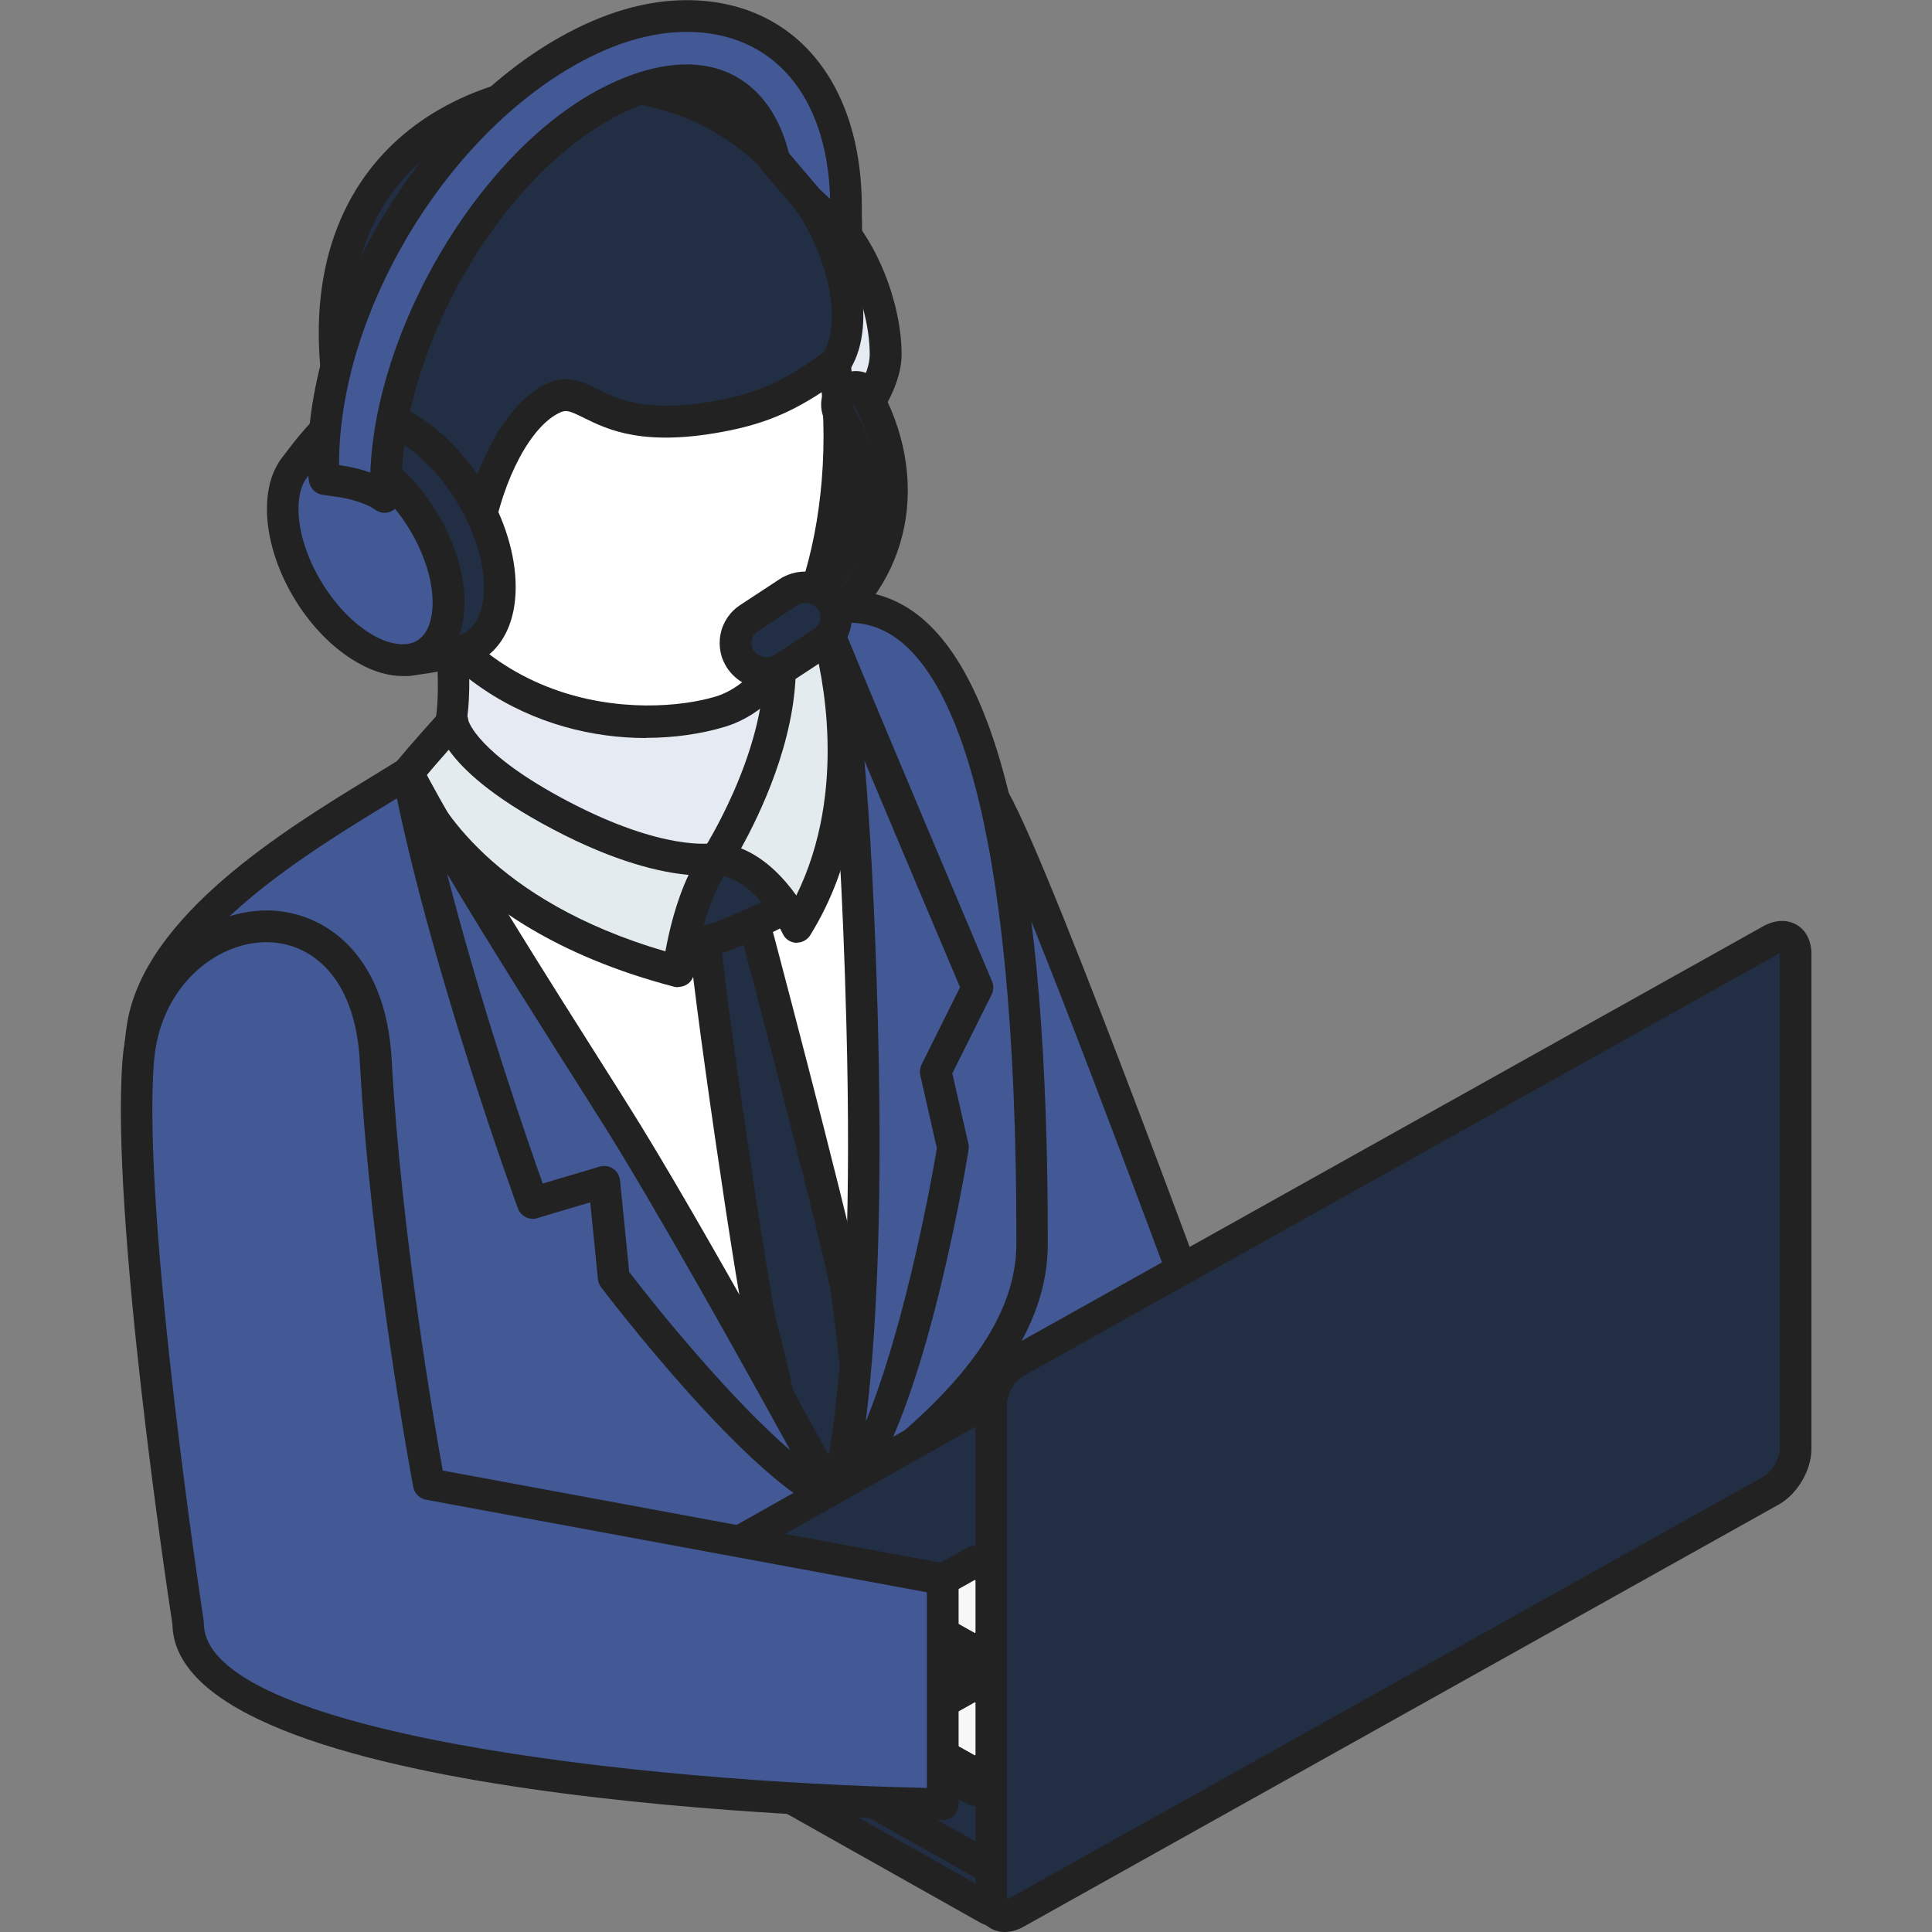 <svg width="120" height="120" viewBox="0 0 120 120" fill="none" xmlns="http://www.w3.org/2000/svg">
<rect x="0" y="0" width="120" height="120" fill="#808080" stroke="none"/>
<g clip-path="url(#clip0_173_469)">
<path d="M61.56 86.96L76.57 87.5C76.57 87.5 64.53 54.41 61.78 49.66L61.57 86.95L61.56 86.96Z" fill="#425996"/>
<path d="M76.57 88.49C76.57 88.49 76.55 88.49 76.53 88.49L61.52 87.95C60.99 87.93 60.57 87.49 60.57 86.96L60.78 49.67C60.78 49.23 61.08 48.84 61.51 48.72C61.94 48.61 62.39 48.79 62.61 49.18C65.37 53.95 76.98 85.82 77.48 87.18C77.59 87.49 77.54 87.83 77.35 88.1C77.16 88.36 76.87 88.51 76.56 88.51L76.57 88.49ZM62.55 86.01L75.15 86.47C73.24 81.27 66.39 62.65 62.74 54.04L62.56 86.01H62.55Z" fill="#222222"/>
<path d="M47.9 39.25C47.9 39.25 29.13 44.3 27.4 46.46C25.67 48.61 10.29 55.09 8.88 63.7C7.46 72.31 12.28 93.93 12.28 97C12.28 104.25 33.23 107.54 53.76 92.07C61.82 86 64.11 81.3 64.12 77.25C64.15 57.7 61.98 30.92 47.91 39.25H47.9Z" fill="#425996"/>
<path d="M24.42 104.07C20.75 104.07 17.59 103.43 15.23 102.25C12.69 100.98 11.29 99.12 11.29 97C11.29 96.17 10.84 93.46 10.31 90.32C8.94 82.13 6.88 69.75 7.9 63.54C9.01 56.84 17.75 51.5 22.97 48.31C24.66 47.28 26.26 46.3 26.63 45.84C28.41 43.63 42.89 39.58 47.51 38.34C50.77 36.44 53.68 36.2 56.15 37.62C62.11 41.03 65.11 54.37 65.08 77.26C65.08 82.38 61.66 87.34 54.33 92.86C43.89 100.73 32.8 104.08 24.41 104.08L24.42 104.07ZM52.75 38.67C51.45 38.67 50.01 39.14 48.4 40.1C48.32 40.15 48.24 40.18 48.16 40.2C39.09 42.64 29.13 45.88 28.17 47.07C27.61 47.76 26.36 48.54 24.01 49.98C19.07 52.99 10.81 58.04 9.85 63.85C8.88 69.74 11 82.41 12.26 89.99C12.84 93.48 13.26 96 13.26 97C13.26 98.79 15.05 99.95 16.11 100.49C21.88 103.38 37.04 103.43 53.16 91.29C59.95 86.17 63.12 81.71 63.13 77.26C63.17 49.7 58.84 41.42 55.19 39.33C54.43 38.9 53.62 38.68 52.75 38.68V38.67Z" fill="#222222"/>
<path d="M47.9 39.25L48.04 33.42L27.4 34.93C27.4 34.93 29.13 44.3 27.4 46.46C28.71 50.53 36.23 62.08 45.06 59.01C53.89 55.93 48.23 39.14 47.9 39.25Z" fill="#E6EAF2"/>
<path d="M42.07 60.51C40.42 60.51 38.74 60.09 37.07 59.26C31.54 56.5 27.44 49.76 26.47 46.77C26.37 46.45 26.43 46.11 26.64 45.85C27.64 44.61 27.12 38.83 26.44 35.12C26.39 34.84 26.46 34.56 26.63 34.34C26.8 34.12 27.06 33.98 27.34 33.96L47.98 32.45C48.25 32.43 48.53 32.53 48.73 32.72C48.93 32.91 49.04 33.18 49.03 33.46L48.9 39.05C49.86 41.06 51.67 48.05 50.69 53.16C50.02 56.68 48.24 58.97 45.39 59.96C44.3 60.34 43.19 60.53 42.07 60.53V60.51ZM28.48 46.57C29.56 49.4 33.23 55.14 37.94 57.49C40.25 58.64 42.54 58.84 44.74 58.08C46.43 57.49 47.59 56.3 48.29 54.46C50.21 49.36 47.73 41.09 47.16 39.9C47 39.72 46.91 39.48 46.92 39.23L47.03 34.48L28.55 35.84C28.97 38.46 29.69 44.14 28.48 46.58V46.57ZM48.22 40.18C48.22 40.18 48.15 40.2 48.12 40.21C48.15 40.21 48.19 40.19 48.22 40.18Z" fill="#222222"/>
<path d="M50.21 12.43C50.14 12.39 51.83 15.35 51.85 20.33C51.87 25.31 52.13 27.47 52.13 27.47C52.13 27.47 55.01 24.44 55.01 22.02C55.01 18.71 53.15 14.09 50.21 12.44V12.43Z" fill="#E6EAF2"/>
<path d="M52.13 28.45C52.03 28.45 51.92 28.43 51.82 28.4C51.46 28.28 51.2 27.96 51.16 27.58C51.15 27.49 50.9 25.31 50.88 20.33C50.88 18.46 50.6 15.66 49.38 12.98C49.14 12.46 49.2 12.03 49.55 11.71C49.86 11.42 50.33 11.37 50.7 11.57C53.97 13.41 56 18.42 56 22.01C56 24.75 53.18 27.8 52.85 28.14C52.66 28.34 52.4 28.45 52.14 28.45H52.13ZM52.44 16.26C52.74 17.8 52.83 19.21 52.83 20.32C52.83 22.22 52.88 23.71 52.93 24.82C53.52 23.91 54.02 22.86 54.02 22.01C54.02 20.23 53.43 18.06 52.44 16.26Z" fill="#222222"/>
<path d="M36.57 6.73C24.43 7.35 18.69 17.74 23.1 31.42C27.52 45.1 39.26 45.83 44.71 44.21C55.12 41.11 56.41 5.72 36.57 6.73Z" fill="white"/>
<path d="M40.12 45.84C33.58 45.84 25.62 42.39 22.18 31.73C19.73 24.14 20.23 17.28 23.58 12.4C26.37 8.34 30.85 6.04 36.53 5.75C44.88 5.31 50.9 11.17 52.65 21.38C54.3 31.05 51.57 43.2 45 45.15C43.56 45.58 41.89 45.83 40.13 45.83L40.12 45.84ZM36.62 7.71C31.58 7.97 27.62 9.97 25.19 13.51C22.19 17.87 21.78 24.12 24.04 31.12C28.44 44.76 40.25 44.52 44.43 43.27C49.3 41.82 52.35 31.34 50.7 21.71C49.95 17.33 47.05 7.19 36.62 7.71Z" fill="#222222"/>
<path d="M35.52 5.36C24.56 6.27 17.46 14.68 22.35 29.6C23.1 31.29 22.15 27.32 25.04 27.63C26.2 27.75 27.77 29.54 27.6 32.08C27.47 34.07 29.27 35.17 29.61 33.33C30.35 29.28 32.19 25.72 34.39 24.72C36.6 23.72 37.12 27.38 45.11 25.77C47.91 25.21 49.6 24.21 51.83 22.62C54.94 18.27 48.95 4.24 35.51 5.36H35.52Z" fill="#212E44"/>
<path d="M28.84 35.25C28.77 35.25 28.71 35.25 28.64 35.24C27.42 35.09 26.51 33.64 26.62 32.01C26.76 29.93 25.49 28.67 24.94 28.61C24.2 28.53 23.97 28.77 23.74 29.83C23.66 30.18 23.5 30.92 22.73 31C21.94 31.07 21.62 30.35 21.46 30C21.45 29.97 21.44 29.94 21.42 29.91C18.97 22.43 19.3 16.02 22.38 11.36C25.04 7.34 29.68 4.86 35.44 4.38C42.26 3.83 48.32 7.01 51.66 12.92C53.86 16.81 54.25 20.94 52.63 23.2C52.57 23.29 52.49 23.37 52.4 23.43C49.96 25.17 48.2 26.15 45.3 26.74C40.02 27.81 37.75 26.69 36.24 25.94C35.37 25.51 35.17 25.45 34.79 25.62C33 26.43 31.26 29.67 30.57 33.51C30.33 34.81 29.53 35.25 28.84 35.25ZM24.71 26.63C24.85 26.63 24.99 26.63 25.14 26.65C26.92 26.84 28.77 29.14 28.58 32.14C28.56 32.47 28.61 32.73 28.69 32.92C29.55 28.45 31.62 24.9 33.99 23.82C35.25 23.25 36.2 23.72 37.12 24.17C38.46 24.83 40.3 25.74 44.93 24.8C47.44 24.29 48.95 23.46 51.13 21.92C52.17 20.27 51.69 16.93 49.96 13.88C48.85 11.92 44.55 5.59 35.61 6.34C30.46 6.77 26.35 8.93 24.03 12.44C21.54 16.2 21.11 21.35 22.74 27.43C23.24 26.89 23.9 26.62 24.72 26.62L24.71 26.63Z" fill="#222222"/>
<path d="M25.73 48.74C29.42 61.73 51.86 93.09 51.86 93.09C49.36 72.92 44.49 53.35 44.49 53.35C34.07 58.47 28.77 51.79 25.73 48.74Z" fill="white"/>
<path d="M51.86 94.07C51.55 94.07 51.25 93.92 51.06 93.66C50.14 92.37 28.48 62 24.78 49C24.66 48.57 24.84 48.11 25.23 47.88C25.62 47.65 26.11 47.72 26.42 48.03C26.63 48.25 26.86 48.48 27.1 48.73C30.25 51.98 35 56.9 44.05 52.45C44.32 52.32 44.63 52.32 44.9 52.45C45.17 52.57 45.37 52.82 45.44 53.1C45.49 53.3 50.36 72.97 52.83 92.96C52.89 93.41 52.63 93.83 52.21 94C52.09 94.05 51.97 94.07 51.85 94.07H51.86ZM28.14 52.47C32.93 63.66 45.24 81.86 50.36 89.25C48.18 73.57 44.8 58.88 43.81 54.74C36.36 57.93 31.39 55.28 28.14 52.47Z" fill="#222222"/>
<path d="M44.49 53.35C44.49 53.35 48.75 77.54 51.86 93.09C51.86 93.09 62.38 70.21 51.21 38.7C51.47 41.21 51.46 50.47 44.49 53.35Z" fill="white"/>
<path d="M51.86 94.07C51.86 94.07 51.78 94.07 51.75 94.07C51.33 94.02 50.99 93.7 50.9 93.29C47.82 77.9 43.57 53.77 43.52 53.52C43.44 53.06 43.69 52.62 44.11 52.44C51.25 49.5 50.24 38.91 50.23 38.8C50.18 38.3 50.51 37.85 50.99 37.74C51.47 37.63 51.96 37.9 52.13 38.37C63.3 69.89 52.85 93.27 52.74 93.5C52.58 93.85 52.23 94.07 51.85 94.07H51.86ZM45.59 53.92C46.28 57.79 49.48 75.83 52.15 89.46C54.32 82.68 58.19 65.76 51.95 44.18C51.36 47.65 49.76 51.84 45.59 53.92Z" fill="#222222"/>
<path d="M46.58 56.37C46.07 54.98 43.6 54.65 43.71 57.58C43.82 60.5 46.91 81.48 47.36 82.72C47.67 83.76 48.34 86.72 49.18 90.55C49.5 90.97 49.95 91.06 50.28 91.49C50.73 92.08 51.85 93.1 51.85 93.1C51.85 93.1 52.41 92.28 52.59 91.97C53.13 90.89 53.44 89.95 53.09 88.8C52.96 88.37 53.17 88.01 53.46 87.82C52.97 83.27 52.58 80.07 52.49 79.73C51.42 74.63 46.58 56.38 46.58 56.38V56.37Z" fill="#212E44"/>
<path d="M51.86 94.07C51.62 94.07 51.38 93.98 51.2 93.81C51.08 93.7 50 92.71 49.51 92.08C49.45 92 49.36 91.94 49.2 91.83C48.98 91.68 48.67 91.48 48.41 91.14C48.32 91.03 48.26 90.89 48.23 90.75C47.29 86.44 46.7 83.9 46.43 82.99C45.94 81.64 42.85 60.48 42.74 57.61C42.66 55.54 43.69 54.59 44.69 54.4C45.85 54.17 47.09 54.89 47.51 56.03C47.52 56.06 47.53 56.09 47.54 56.12C47.74 56.87 52.41 74.45 53.47 79.52C53.59 79.98 54.06 84 54.46 87.71C54.5 88.05 54.35 88.39 54.08 88.6C54.5 90.08 54.05 91.3 53.5 92.41C53.27 92.79 52.69 93.65 52.69 93.65C52.53 93.89 52.28 94.04 51.99 94.07C51.95 94.07 51.91 94.07 51.87 94.07H51.86ZM50.09 90.06C50.14 90.1 50.2 90.14 50.28 90.19C50.5 90.34 50.8 90.54 51.07 90.88C51.21 91.07 51.45 91.32 51.7 91.57C51.73 91.53 51.75 91.49 51.77 91.46C52.28 90.43 52.39 89.81 52.17 89.08C51.99 88.5 52.11 87.9 52.45 87.44C51.98 83.06 51.63 80.29 51.55 79.95C50.52 75.04 45.95 57.77 45.65 56.67C45.54 56.43 45.26 56.29 45.07 56.32C44.83 56.37 44.67 56.86 44.7 57.53C44.82 60.61 47.88 81.11 48.3 82.38C48.59 83.37 49.18 85.86 50.09 90.06Z" fill="#222222"/>
<path d="M44.23 53.46C42.75 53.91 41.63 55.2 41.53 56C41.43 56.8 40.84 58.44 42.29 58.56C43.74 58.68 44.69 58.26 46.39 57.52C48.09 56.77 48.91 56.54 48.47 55.63C48.03 54.72 47 52.18 44.22 53.46H44.23Z" fill="#212E44"/>
<path d="M42.76 59.57C42.58 59.57 42.4 59.57 42.2 59.55C41.41 59.48 40.97 59.11 40.74 58.81C40.15 58.03 40.34 57.01 40.48 56.27C40.51 56.13 40.53 56 40.55 55.89C40.71 54.58 42.19 53.09 43.87 52.55C46.18 51.52 48 52.36 49.28 55.07L49.35 55.21C49.59 55.71 49.63 56.18 49.47 56.61C49.18 57.4 48.4 57.73 47.23 58.23L46.77 58.43C45.23 59.11 44.15 59.57 42.75 59.57H42.76ZM42.31 57.58C42.31 57.58 42.34 57.58 42.37 57.58C43.57 57.68 44.33 57.35 45.99 56.62L46.46 56.41C46.85 56.24 47.28 56.06 47.52 55.92V55.9C46.78 54.37 46.11 53.67 44.63 54.35C44.59 54.37 44.55 54.38 44.51 54.4C43.34 54.76 42.54 55.77 42.5 56.12C42.48 56.27 42.45 56.44 42.42 56.63C42.37 56.88 42.28 57.36 42.32 57.58H42.31Z" fill="#222222"/>
<path d="M34.79 50.64C28.27 47.2 28.11 44.83 28.11 44.83C28.11 44.83 26.24 46.9 25.35 48C25.35 48 27.85 56.6 42.13 60.34C42.13 60.34 42.62 55.88 44.49 53.35C44.49 53.35 41.31 54.08 34.79 50.64Z" fill="#E4EBEF"/>
<path d="M42.13 61.32C42.05 61.32 41.96 61.31 41.88 61.29C27.23 57.46 24.51 48.65 24.4 48.27C24.31 47.96 24.38 47.63 24.58 47.37C25.47 46.27 27.3 44.25 27.38 44.16C27.64 43.87 28.06 43.76 28.43 43.89C28.8 44.02 29.06 44.36 29.09 44.75C29.09 44.75 29.6 46.78 35.24 49.75C41.25 52.92 44.25 52.37 44.28 52.37C44.68 52.29 45.09 52.46 45.31 52.81C45.53 53.16 45.52 53.59 45.28 53.92C43.59 56.22 43.11 60.39 43.11 60.43C43.08 60.71 42.93 60.97 42.69 61.13C42.53 61.24 42.33 61.3 42.13 61.3V61.32ZM26.47 48.18C27.22 49.89 30.55 55.95 41.33 59.09C41.54 57.92 41.97 56.03 42.77 54.34C41.07 54.19 38.25 53.57 34.33 51.5C30.5 49.48 28.71 47.76 27.87 46.57C27.42 47.08 26.9 47.67 26.48 48.18H26.47Z" fill="#222222"/>
<path d="M25.35 48C27.6 59.68 33.1 74.72 33.1 74.72L37.52 73.41L38.12 79.37C38.12 79.37 47.23 91.37 51.86 93.1C51.86 93.1 42.72 76.27 38.06 68.93C33.41 61.59 28.13 53.31 25.34 48H25.35Z" fill="#425996"/>
<path d="M51.86 94.07C51.75 94.07 51.63 94.05 51.52 94.01C46.68 92.21 37.72 80.46 37.34 79.96C37.23 79.82 37.16 79.64 37.14 79.46L36.66 74.68L33.37 75.66C32.88 75.81 32.35 75.54 32.17 75.06C32.11 74.91 26.61 59.82 24.37 48.19C24.28 47.71 24.55 47.24 25.01 47.08C25.47 46.92 25.98 47.12 26.2 47.55C28.88 52.66 33.96 60.65 38.43 67.71L38.87 68.41C43.49 75.69 52.61 92.46 52.7 92.63C52.9 92.99 52.85 93.43 52.58 93.75C52.39 93.97 52.12 94.09 51.84 94.09L51.86 94.07ZM39.07 78.99C41.05 81.58 45.51 87.01 49.09 90.09C46.16 84.76 40.53 74.65 37.23 69.46L36.79 68.76C33.75 63.97 30.44 58.75 27.77 54.27C29.88 62.52 32.76 70.86 33.71 73.51L37.25 72.46C37.53 72.38 37.83 72.42 38.08 72.59C38.32 72.75 38.48 73.02 38.51 73.31L39.08 79L39.07 78.99Z" fill="#222222"/>
<path d="M49.99 38.42C49.7 38.99 48.44 41.31 48.44 41.31C48.49 47.2 44.49 53.35 44.49 53.35C47.56 53.53 49.5 57.58 49.5 57.58C54.79 49.01 51.22 38.7 51.22 38.7C50.87 38.7 50.47 38.57 49.99 38.42Z" fill="#E4EBEF"/>
<path d="M49.5 58.56C49.5 58.56 49.47 58.56 49.45 58.56C49.09 58.54 48.77 58.33 48.62 58C48.15 57.02 46.47 54.44 44.44 54.33C44.09 54.31 43.78 54.11 43.62 53.79C43.46 53.48 43.48 53.1 43.67 52.81C43.71 52.75 47.51 46.83 47.46 41.31C47.46 41.14 47.5 40.98 47.58 40.83C47.58 40.83 48.83 38.54 49.11 37.97C49.33 37.53 49.83 37.32 50.29 37.47C50.6 37.57 51 37.7 51.21 37.7C51.63 37.7 52 37.97 52.14 38.36C52.29 38.8 55.8 49.2 50.33 58.08C50.15 58.37 49.83 58.55 49.5 58.55V58.56ZM46.02 52.69C47.55 53.29 48.72 54.58 49.46 55.62C52.69 49.04 51.06 41.73 50.47 39.62C50.11 40.29 49.64 41.16 49.43 41.56C49.38 46.08 47.19 50.6 46.03 52.69H46.02Z" fill="#222222"/>
<path d="M51.56 39.54C51.35 38.85 51.22 38.7 51.22 38.7C51.32 38.95 51.44 39.24 51.56 39.54Z" fill="#2D261E"/>
<path d="M51.56 40.52C51.17 40.52 50.81 40.29 50.65 39.91L50.31 39.06C50.13 38.62 50.3 38.11 50.7 37.86C51.11 37.61 51.63 37.69 51.95 38.04C52.14 38.25 52.32 38.65 52.5 39.25C52.65 39.75 52.38 40.29 51.89 40.46C51.78 40.5 51.67 40.52 51.56 40.52Z" fill="#222222"/>
<path d="M51.56 39.54C52.09 41.33 53.11 46.84 53.55 63.55C54.16 86.72 51.86 93.09 51.86 93.09C56.16 89.82 59.19 71.28 59.19 71.28L58.12 66.55L60.71 61.35C60.71 61.35 54.03 45.61 51.55 39.54H51.56Z" fill="#425996"/>
<path d="M51.86 94.07C51.66 94.07 51.45 94.01 51.28 93.88C50.93 93.62 50.79 93.16 50.94 92.75C50.96 92.69 53.17 86.13 52.57 63.58C52.12 46.52 51.05 41.28 50.62 39.82C50.47 39.32 50.74 38.79 51.23 38.61C51.72 38.44 52.27 38.68 52.47 39.16C54.92 45.15 61.56 60.8 61.62 60.96C61.73 61.23 61.72 61.53 61.59 61.78L59.15 66.67L60.15 71.05C60.18 71.17 60.18 71.3 60.16 71.43C59.84 73.37 56.93 90.45 52.45 93.86C52.28 93.99 52.07 94.06 51.86 94.06V94.07ZM53.69 47.24C54.02 50.94 54.33 56.16 54.53 63.53C54.86 76.21 54.33 83.9 53.77 88.3C55.88 83.23 57.56 75.1 58.19 71.32L57.16 66.78C57.11 66.56 57.14 66.33 57.24 66.12L59.63 61.32C58.91 59.62 56.12 53.04 53.69 47.24Z" fill="#222222"/>
<path d="M25.15 26.51C23.45 25.55 21.91 25.5 20.84 26.19C19.86 26.82 18.21 29.16 18.21 29.16L25.36 41C25.36 41 27.57 40.69 28.52 40.48C30.04 40.14 31.04 38.71 31.04 36.46C31.04 32.8 28.4 28.34 25.15 26.51Z" fill="#212E44"/>
<path d="M25.36 41.99C25.02 41.99 24.7 41.81 24.52 41.52L17.37 29.68C17.17 29.35 17.18 28.92 17.41 28.6C17.7 28.18 19.22 26.07 20.31 25.37C21.74 24.45 23.68 24.55 25.63 25.65C29.22 27.67 32.03 32.42 32.03 36.46C32.03 39.12 30.8 40.98 28.75 41.44C27.76 41.66 25.6 41.96 25.5 41.98C25.46 41.98 25.41 41.98 25.37 41.98L25.36 41.99ZM19.38 29.21L25.86 39.94C26.57 39.84 27.71 39.66 28.31 39.53C29.42 39.28 30.06 38.16 30.06 36.47C30.06 33.18 27.59 29.02 24.67 27.37C23.37 26.64 22.16 26.51 21.37 27.02C20.9 27.32 20.04 28.35 19.39 29.21H19.38Z" fill="#222222"/>
<path d="M22.71 28.72C19.87 27.12 17.56 28.42 17.56 31.62C17.56 34.82 19.87 38.72 22.71 40.32C25.56 41.92 27.86 40.62 27.86 37.42C27.86 34.22 25.55 30.32 22.71 28.72Z" fill="#425996"/>
<path d="M25.01 41.99C24.14 41.99 23.19 41.72 22.23 41.17C19.06 39.39 16.58 35.19 16.58 31.61C16.58 29.72 17.27 28.27 18.54 27.53C19.83 26.77 21.48 26.89 23.2 27.85C26.37 29.63 28.85 33.83 28.85 37.41C28.85 39.3 28.16 40.75 26.89 41.49C26.33 41.82 25.69 41.99 25.02 41.99H25.01ZM20.41 29.02C20.08 29.02 19.78 29.09 19.53 29.24C18.89 29.61 18.54 30.46 18.54 31.62C18.54 34.45 20.67 38.04 23.19 39.46C24.26 40.06 25.24 40.18 25.89 39.8C26.52 39.43 26.87 38.58 26.87 37.42C26.87 34.59 24.74 31 22.22 29.58C21.56 29.21 20.94 29.02 20.4 29.02H20.41Z" fill="#222222"/>
<path d="M42.65 0.98C40.31 0.98 37.83 1.71 35.29 3.14C26.76 7.94 20.08 19.22 20.08 28.82C20.08 29.16 20.12 29.47 20.17 29.76C20.5 29.81 20.83 29.85 21.17 29.9C21.94 30.02 22.71 30.24 23.41 30.58C23.58 30.66 23.73 30.77 23.89 30.87C23.94 30.64 23.97 30.4 23.97 30.11C23.97 21.48 30.09 10.68 37.34 6.6C39.22 5.54 41.06 4.98 42.65 4.98C45.47 4.98 47.38 6.83 48.1 9.96C48.77 10.75 50.21 12.43 50.21 12.43C50.21 12.43 52.42 14.48 52.55 14.61C52.59 14.11 52.55 13.34 52.55 12.85C52.55 5.64 48.67 0.98 42.65 0.98Z" fill="#425996"/>
<path d="M23.89 31.85C23.7 31.85 23.52 31.8 23.35 31.69C23.18 31.58 23.09 31.51 22.98 31.46C22.4 31.18 21.72 30.98 21.01 30.87L20.02 30.73C19.6 30.67 19.28 30.34 19.2 29.93C19.13 29.53 19.1 29.18 19.1 28.82C19.1 18.9 26 7.24 34.81 2.29C37.5 0.78 40.14 0.01 42.65 0.01C49.26 0.01 53.53 5.05 53.53 12.86V13.37C53.55 13.82 53.55 14.33 53.53 14.7C53.5 15.08 53.25 15.42 52.9 15.55C52.54 15.69 52.14 15.6 51.86 15.33C51.7 15.17 49.55 13.17 49.55 13.17C49.52 13.15 49.5 13.12 49.47 13.09C49.47 13.09 48.03 11.41 47.35 10.61C47.25 10.49 47.18 10.35 47.14 10.19C46.7 8.27 45.57 5.97 42.65 5.97C41.23 5.97 39.56 6.49 37.82 7.47C30.84 11.4 24.95 21.77 24.95 30.12C24.95 30.44 24.92 30.75 24.84 31.08C24.77 31.4 24.55 31.66 24.25 31.78C24.13 31.83 24 31.85 23.88 31.85H23.89ZM21.07 28.89L21.32 28.93C21.91 29.02 22.47 29.16 23 29.35C23.34 20.51 29.55 9.86 36.86 5.75C38.89 4.61 40.89 4 42.65 4C45.82 4 48.12 6 49 9.51C49.64 10.27 50.71 11.51 50.92 11.76C51.01 11.85 51.26 12.08 51.56 12.36C51.39 5.94 48.01 1.98 42.65 1.98C40.48 1.98 38.17 2.66 35.77 4.01C27.52 8.65 21.06 19.55 21.06 28.83C21.06 28.85 21.06 28.88 21.06 28.9L21.07 28.89Z" fill="#222222"/>
<path d="M109.54 91.33L85.52 77.81C84.68 77.33 83.4 77.28 82.67 77.69L36.57 101.35C36.57 101.35 36.57 103.8 36.56 104.06C36.56 104.38 36.79 104.71 37.26 104.98L61.28 118.5C62.12 118.98 62.66 118.66 63.4 118.25L109.19 92.57C109.92 92.16 110.4 91.8 109.56 91.33H109.54Z" fill="#212E44"/>
<path d="M62.07 119.73C61.68 119.73 61.26 119.63 60.78 119.36L36.76 105.84C35.99 105.41 35.55 104.76 35.56 104.06C35.56 103.8 35.57 101.36 35.57 101.36C35.57 100.99 35.78 100.66 36.1 100.49L82.2 76.83C83.2 76.27 84.84 76.32 85.98 76.96L110 90.48C110.63 90.83 110.95 91.29 110.95 91.83C110.95 92.69 110.13 93.16 109.63 93.43L63.84 119.11C63.33 119.4 62.75 119.72 62.05 119.72L62.07 119.73ZM37.53 103.98C37.53 103.98 37.63 104.06 37.73 104.12L61.75 117.64C62.08 117.83 62.17 117.81 62.89 117.4L108.46 91.84L85.04 78.66C84.45 78.33 83.54 78.32 83.15 78.54L37.54 101.95C37.54 102.61 37.54 103.63 37.54 103.97L37.53 103.98Z" fill="#222222"/>
<path d="M109.54 88.72L85.52 75.2C84.68 74.72 83.4 74.67 82.67 75.08L37.05 100.76C36.32 101.17 36.41 101.89 37.26 102.37L61.28 115.89C62.12 116.37 62.66 116.05 63.4 115.64L109.19 89.96C109.92 89.55 110.4 89.19 109.56 88.72H109.54Z" fill="#212E44"/>
<path d="M62.07 117.11C61.68 117.11 61.26 117.01 60.78 116.74L36.76 103.22C36 102.79 35.56 102.15 35.56 101.45C35.56 100.82 35.92 100.25 36.56 99.89L82.18 74.21C83.21 73.63 84.85 73.68 86 74.33L110.02 87.85C110.65 88.2 110.97 88.66 110.97 89.2C110.97 90.06 110.15 90.53 109.65 90.81L63.86 116.49C63.35 116.78 62.77 117.1 62.07 117.1V117.11ZM37.72 101.5L61.74 115.02C62.07 115.21 62.16 115.19 62.88 114.78L108.45 89.22L85.03 76.04C84.44 75.71 83.53 75.71 83.14 75.92L37.72 101.49V101.5Z" fill="#222222"/>
<path d="M75.85 97.01L80.79 99.79L85.73 97.01V95.98H75.85V97.01Z" fill="#878787"/>
<path d="M80.79 100.78C80.62 100.78 80.46 100.74 80.31 100.65L75.37 97.87C75.06 97.7 74.87 97.37 74.87 97.01V95.98C74.87 95.44 75.31 95 75.85 95H85.73C86.27 95 86.71 95.44 86.71 95.98V97.01C86.71 97.37 86.52 97.69 86.21 97.87L81.27 100.65C81.12 100.73 80.96 100.78 80.79 100.78ZM77.77 96.97L80.79 98.67L83.81 96.97H77.77Z" fill="#222222"/>
<path d="M69.11 99.78V100.81L74.04 103.59L78.98 100.81V99.78L74.04 98.03L69.11 99.78Z" fill="#878787"/>
<path d="M74.04 104.58C73.87 104.58 73.71 104.54 73.56 104.45L68.62 101.67C68.31 101.5 68.12 101.17 68.12 100.81V99.78C68.12 99.36 68.38 98.99 68.77 98.85L73.71 97.1C73.92 97.03 74.15 97.03 74.36 97.1L79.3 98.85C79.69 98.99 79.95 99.36 79.95 99.78V100.81C79.95 101.17 79.76 101.49 79.45 101.67L74.51 104.45C74.36 104.53 74.2 104.58 74.03 104.58H74.04ZM70.34 100.39L74.04 102.47L77.74 100.39L74.04 99.08L70.34 100.39Z" fill="#222222"/>
<path d="M62.36 103.58V104.61L67.3 107.39L72.24 104.61V103.58L67.3 101.83L62.36 103.58Z" fill="#878787"/>
<path d="M67.3 108.37C67.13 108.37 66.97 108.33 66.82 108.24L61.88 105.46C61.57 105.29 61.38 104.96 61.38 104.6V103.57C61.38 103.15 61.64 102.78 62.03 102.64L66.97 100.89C67.18 100.82 67.41 100.82 67.62 100.89L72.56 102.64C72.95 102.78 73.21 103.15 73.21 103.57V104.6C73.21 104.96 73.02 105.28 72.71 105.46L67.77 108.24C67.62 108.32 67.46 108.37 67.29 108.37H67.3ZM63.6 104.18L67.3 106.26L71 104.18L67.3 102.87L63.6 104.18Z" fill="#222222"/>
<path d="M55.61 107.38V108.41L60.55 111.19L65.49 108.41V107.38L60.55 105.63L55.61 107.38Z" fill="#878787"/>
<path d="M60.55 112.17C60.38 112.17 60.22 112.13 60.07 112.04L55.13 109.26C54.82 109.09 54.63 108.76 54.63 108.4V107.37C54.63 106.95 54.89 106.58 55.28 106.44L60.22 104.69C60.43 104.62 60.66 104.62 60.87 104.69L65.81 106.44C66.2 106.58 66.46 106.95 66.46 107.37V108.4C66.46 108.76 66.27 109.08 65.96 109.26L61.02 112.04C60.87 112.12 60.71 112.17 60.54 112.17H60.55ZM56.85 107.98L60.55 110.06L64.25 107.98L60.55 106.67L56.85 107.98Z" fill="#222222"/>
<path d="M75.85 88.38V89.42L80.79 92.2L85.73 89.42V88.38L80.79 86.64L75.85 88.38Z" fill="#878787"/>
<path d="M80.79 93.18C80.62 93.18 80.46 93.14 80.31 93.05L75.37 90.27C75.06 90.1 74.87 89.77 74.87 89.41V88.38C74.87 87.96 75.13 87.59 75.52 87.45L80.46 85.7C80.67 85.63 80.9 85.63 81.11 85.7L86.05 87.45C86.44 87.59 86.7 87.96 86.7 88.38V89.41C86.7 89.77 86.51 90.09 86.2 90.27L81.26 93.05C81.11 93.13 80.95 93.18 80.78 93.18H80.79ZM77.09 88.99L80.79 91.07L84.49 88.99L80.79 87.68L77.09 88.99Z" fill="#222222"/>
<path d="M69.11 92.18V93.21L74.04 95.99L78.98 93.21V92.18L74.04 90.43L69.11 92.18Z" fill="#878787"/>
<path d="M74.04 96.98C73.87 96.98 73.71 96.94 73.56 96.85L68.62 94.07C68.31 93.9 68.12 93.57 68.12 93.21V92.18C68.12 91.76 68.38 91.39 68.77 91.25L73.71 89.5C73.92 89.43 74.15 89.43 74.36 89.5L79.3 91.25C79.69 91.39 79.95 91.76 79.95 92.18V93.21C79.95 93.57 79.76 93.89 79.45 94.07L74.51 96.85C74.36 96.93 74.2 96.98 74.03 96.98H74.04ZM70.34 92.79L74.04 94.87L77.74 92.79L74.04 91.48L70.34 92.79Z" fill="#222222"/>
<path d="M62.36 95.98V97.01L67.3 99.79L72.24 97.01V95.98L67.3 94.23L62.36 95.98Z" fill="#878787"/>
<path d="M67.3 100.78C67.13 100.78 66.97 100.74 66.82 100.65L61.88 97.87C61.57 97.7 61.38 97.37 61.38 97.01V95.98C61.38 95.56 61.64 95.19 62.03 95.05L66.97 93.3C67.18 93.23 67.41 93.23 67.62 93.3L72.56 95.05C72.95 95.19 73.21 95.56 73.21 95.98V97.01C73.21 97.37 73.02 97.69 72.71 97.87L67.77 100.65C67.62 100.73 67.46 100.78 67.29 100.78H67.3ZM63.6 96.59L67.3 98.67L71 96.59L67.3 95.28L63.6 96.59Z" fill="#222222"/>
<path d="M55.61 100.81L60.55 103.59L65.49 100.81V99.78H55.61V100.81Z" fill="#878787"/>
<path d="M60.55 104.58C60.38 104.58 60.22 104.54 60.07 104.45L55.13 101.67C54.82 101.5 54.63 101.17 54.63 100.81V99.78C54.63 99.24 55.07 98.8 55.61 98.8H65.49C66.03 98.8 66.47 99.24 66.47 99.78V100.81C66.47 101.17 66.28 101.49 65.97 101.67L61.03 104.45C60.88 104.53 60.72 104.58 60.55 104.58ZM57.53 100.77L60.55 102.47L63.57 100.77H57.53Z" fill="#222222"/>
<path d="M48.86 103.58V104.61L53.8 107.39L58.74 104.61V103.58L53.8 101.83L48.86 103.58Z" fill="#878787"/>
<path d="M53.8 108.37C53.63 108.37 53.47 108.33 53.32 108.24L48.38 105.46C48.07 105.29 47.88 104.96 47.88 104.6V103.57C47.88 103.15 48.14 102.78 48.53 102.64L53.47 100.89C53.68 100.82 53.91 100.82 54.12 100.89L59.06 102.64C59.45 102.78 59.71 103.15 59.71 103.57V104.6C59.71 104.96 59.52 105.28 59.21 105.46L54.27 108.24C54.12 108.32 53.96 108.37 53.79 108.37H53.8ZM50.1 104.18L53.8 106.26L57.5 104.18L53.8 102.87L50.1 104.18Z" fill="#222222"/>
<path d="M94.29 86.64L87.54 82.84L82.6 84.58V85.62L89.35 89.41L87.54 90.43L82.6 92.18V93.21L87.54 95.99L92.48 93.21L99.23 89.42V88.38L94.29 86.64Z" fill="#878787"/>
<path d="M87.54 96.98C87.37 96.98 87.21 96.94 87.06 96.85L82.12 94.07C81.81 93.9 81.62 93.57 81.62 93.21V92.18C81.62 91.76 81.88 91.39 82.27 91.25L87.34 89.41L82.11 86.47C81.8 86.3 81.61 85.97 81.61 85.61V84.58C81.61 84.16 81.87 83.79 82.26 83.65L87.2 81.9C87.47 81.81 87.76 81.83 88.01 81.97L94.69 85.73L99.55 87.45C99.94 87.59 100.2 87.96 100.2 88.38V89.41C100.2 89.77 100.01 90.09 99.7 90.27L88.01 96.85C87.86 96.93 87.7 96.98 87.53 96.98H87.54ZM83.84 92.79L87.54 94.87L97.99 88.99L93.97 87.57C93.92 87.55 93.87 87.53 93.82 87.5L87.46 83.92L83.86 85.19L89.85 88.56C90.16 88.73 90.35 89.06 90.35 89.42C90.35 89.78 90.16 90.1 89.85 90.28L88.04 91.3C88.04 91.3 87.94 91.35 87.89 91.37L83.86 92.79H83.84Z" fill="#222222"/>
<path d="M42.11 99.78V100.81L47.05 103.59L51.99 100.81V99.78L47.05 98.03L42.11 99.78Z" fill="#878787"/>
<path d="M47.05 104.58C46.88 104.58 46.72 104.54 46.57 104.45L41.63 101.67C41.32 101.5 41.13 101.17 41.13 100.81V99.78C41.13 99.36 41.39 98.99 41.78 98.85L46.72 97.1C46.93 97.03 47.16 97.03 47.37 97.1L52.31 98.85C52.7 98.99 52.96 99.36 52.96 99.78V100.81C52.96 101.17 52.77 101.49 52.46 101.67L47.52 104.45C47.37 104.53 47.21 104.58 47.04 104.58H47.05ZM43.35 100.39L47.05 102.47L50.75 100.39L47.05 99.08L43.35 100.39Z" fill="#222222"/>
<path d="M75.85 80.79V81.82L80.79 84.6L85.73 81.82V80.79L80.79 79.04L75.85 80.79Z" fill="#878787"/>
<path d="M80.79 85.58C80.62 85.58 80.46 85.54 80.31 85.45L75.37 82.67C75.06 82.5 74.87 82.17 74.87 81.81V80.78C74.87 80.36 75.13 79.99 75.52 79.85L80.46 78.1C80.67 78.03 80.9 78.03 81.11 78.1L86.05 79.85C86.44 79.99 86.7 80.36 86.7 80.78V81.81C86.7 82.17 86.51 82.49 86.2 82.67L81.26 85.45C81.11 85.53 80.95 85.58 80.78 85.58H80.79ZM77.09 81.39L80.79 83.47L84.49 81.39L80.79 80.08L77.09 81.39Z" fill="#222222"/>
<path d="M75.85 95.98L80.79 98.76L85.73 95.98L80.79 93.2L75.85 95.98Z" fill="#F7F7F7"/>
<path d="M80.79 99.74C80.62 99.74 80.46 99.7 80.31 99.61L75.37 96.83C75.06 96.66 74.87 96.33 74.87 95.97C74.87 95.61 75.06 95.29 75.37 95.11L80.31 92.33C80.61 92.16 80.97 92.16 81.27 92.33L86.21 95.11C86.52 95.28 86.71 95.61 86.71 95.97C86.71 96.33 86.52 96.65 86.21 96.83L81.27 99.61C81.12 99.69 80.96 99.74 80.79 99.74ZM77.85 95.98L80.79 97.63L83.73 95.98L80.79 94.33L77.85 95.98Z" fill="#222222"/>
<path d="M69.11 99.78L74.04 102.56L78.98 99.78L74.04 97L69.11 99.78Z" fill="#F7F7F7"/>
<path d="M74.04 103.54C73.87 103.54 73.71 103.5 73.56 103.41L68.62 100.63C68.31 100.46 68.12 100.13 68.12 99.77C68.12 99.41 68.31 99.09 68.62 98.91L73.56 96.13C73.86 95.96 74.22 95.96 74.52 96.13L79.46 98.91C79.77 99.08 79.96 99.41 79.96 99.77C79.96 100.13 79.77 100.45 79.46 100.63L74.52 103.41C74.37 103.49 74.21 103.54 74.04 103.54ZM71.1 99.78L74.04 101.43L76.98 99.78L74.04 98.13L71.1 99.78Z" fill="#222222"/>
<path d="M62.36 103.58L67.3 106.36L72.24 103.58L67.3 100.8L62.36 103.58Z" fill="#F7F7F7"/>
<path d="M67.3 107.34C67.13 107.34 66.97 107.3 66.82 107.21L61.88 104.43C61.57 104.26 61.38 103.93 61.38 103.57C61.38 103.21 61.57 102.89 61.88 102.71L66.82 99.93C67.12 99.76 67.48 99.76 67.78 99.93L72.72 102.71C73.03 102.88 73.22 103.21 73.22 103.57C73.22 103.93 73.03 104.25 72.72 104.43L67.78 107.21C67.63 107.29 67.47 107.34 67.3 107.34ZM64.36 103.58L67.3 105.23L70.24 103.58L67.3 101.93L64.36 103.58Z" fill="#222222"/>
<path d="M55.61 107.38L60.55 110.16L65.49 107.38L60.55 104.6L55.61 107.38Z" fill="#F7F7F7"/>
<path d="M60.55 111.14C60.38 111.14 60.22 111.1 60.07 111.01L55.13 108.23C54.82 108.06 54.63 107.73 54.63 107.37C54.63 107.01 54.82 106.69 55.13 106.51L60.07 103.73C60.37 103.56 60.73 103.56 61.03 103.73L65.97 106.51C66.28 106.68 66.47 107.01 66.47 107.37C66.47 107.73 66.28 108.05 65.97 108.23L61.03 111.01C60.88 111.09 60.72 111.14 60.55 111.14ZM57.61 107.38L60.55 109.03L63.49 107.38L60.55 105.73L57.61 107.38Z" fill="#222222"/>
<path d="M75.85 88.38L80.79 91.16L85.73 88.38L80.79 85.6L75.85 88.38Z" fill="#F7F7F7"/>
<path d="M80.79 92.15C80.62 92.15 80.46 92.11 80.31 92.02L75.37 89.24C75.06 89.07 74.87 88.74 74.87 88.38C74.87 88.02 75.06 87.7 75.37 87.52L80.31 84.74C80.61 84.57 80.97 84.57 81.27 84.74L86.21 87.52C86.52 87.69 86.71 88.02 86.71 88.38C86.71 88.74 86.52 89.06 86.21 89.24L81.27 92.02C81.12 92.1 80.96 92.15 80.79 92.15ZM77.85 88.39L80.79 90.04L83.73 88.39L80.79 86.74L77.85 88.39Z" fill="#222222"/>
<path d="M69.11 92.18L74.04 94.96L78.98 92.18L74.04 89.4L69.11 92.18Z" fill="#F7F7F7"/>
<path d="M74.04 95.95C73.87 95.95 73.71 95.91 73.56 95.82L68.62 93.04C68.31 92.87 68.12 92.54 68.12 92.18C68.12 91.82 68.31 91.5 68.62 91.32L73.56 88.54C73.86 88.37 74.22 88.37 74.52 88.54L79.46 91.32C79.77 91.49 79.96 91.82 79.96 92.18C79.96 92.54 79.77 92.86 79.46 93.04L74.52 95.82C74.37 95.9 74.21 95.95 74.04 95.95ZM71.1 92.19L74.04 93.84L76.98 92.19L74.04 90.54L71.1 92.19Z" fill="#222222"/>
<path d="M62.36 95.98L67.3 98.76L72.24 95.98L67.3 93.2L62.36 95.98Z" fill="#F7F7F7"/>
<path d="M67.3 99.74C67.13 99.74 66.97 99.7 66.82 99.61L61.88 96.83C61.57 96.66 61.38 96.33 61.38 95.97C61.38 95.61 61.57 95.29 61.88 95.11L66.82 92.33C67.12 92.16 67.48 92.16 67.78 92.33L72.72 95.11C73.03 95.28 73.22 95.61 73.22 95.97C73.22 96.33 73.03 96.65 72.72 96.83L67.78 99.61C67.63 99.69 67.47 99.74 67.3 99.74ZM64.36 95.98L67.3 97.63L70.24 95.98L67.3 94.33L64.36 95.98Z" fill="#222222"/>
<path d="M55.61 99.78L60.55 102.56L65.49 99.78L60.55 97L55.61 99.78Z" fill="#F7F7F7"/>
<path d="M60.55 103.54C60.38 103.54 60.22 103.5 60.07 103.41L55.13 100.63C54.82 100.46 54.63 100.13 54.63 99.77C54.63 99.41 54.82 99.09 55.13 98.91L60.07 96.13C60.37 95.96 60.73 95.96 61.03 96.13L65.97 98.91C66.28 99.08 66.47 99.41 66.47 99.77C66.47 100.13 66.28 100.45 65.97 100.63L61.03 103.41C60.88 103.49 60.72 103.54 60.55 103.54ZM57.61 99.78L60.55 101.43L63.49 99.78L60.55 98.13L57.61 99.78Z" fill="#222222"/>
<path d="M48.86 103.58L53.8 106.36L58.74 103.58L53.8 100.8L48.86 103.58Z" fill="#F7F7F7"/>
<path d="M53.8 107.34C53.63 107.34 53.47 107.3 53.32 107.21L48.38 104.43C48.07 104.26 47.88 103.93 47.88 103.57C47.88 103.21 48.07 102.89 48.38 102.71L53.32 99.93C53.62 99.76 53.98 99.76 54.28 99.93L59.22 102.71C59.53 102.88 59.72 103.21 59.72 103.57C59.72 103.93 59.53 104.25 59.22 104.43L54.28 107.21C54.13 107.29 53.97 107.34 53.8 107.34ZM50.86 103.58L53.8 105.23L56.74 103.58L53.8 101.93L50.86 103.58Z" fill="#222222"/>
<path d="M94.29 85.6L87.54 81.8L82.6 84.58L89.35 88.38L87.54 89.4L82.6 92.18L87.54 94.96L92.48 92.18L99.23 88.38L94.29 85.6Z" fill="#F7F7F7"/>
<path d="M87.54 95.95C87.37 95.95 87.21 95.91 87.06 95.82L82.12 93.04C81.81 92.87 81.62 92.54 81.62 92.18C81.62 91.82 81.81 91.5 82.12 91.32L87.35 88.38L82.12 85.44C81.81 85.27 81.62 84.94 81.62 84.58C81.62 84.22 81.81 83.9 82.12 83.72L87.06 80.94C87.36 80.77 87.72 80.77 88.02 80.94L94.77 84.74L99.71 87.52C100.02 87.69 100.21 88.02 100.21 88.38C100.21 88.74 100.02 89.06 99.71 89.24L88.02 95.82C87.87 95.9 87.71 95.95 87.54 95.95ZM84.6 92.19L87.54 93.84L97.22 88.39L87.54 82.94L84.61 84.59L89.84 87.53C90.15 87.7 90.34 88.03 90.34 88.39C90.34 88.75 90.15 89.07 89.84 89.25L84.61 92.19H84.6Z" fill="#222222"/>
<path d="M42.11 99.78L47.05 102.56L51.99 99.78L47.05 97L42.11 99.78Z" fill="#F7F7F7"/>
<path d="M47.05 103.54C46.88 103.54 46.72 103.5 46.57 103.41L41.63 100.63C41.32 100.46 41.13 100.13 41.13 99.77C41.13 99.41 41.32 99.09 41.63 98.91L46.57 96.13C46.87 95.96 47.23 95.96 47.53 96.13L52.47 98.91C52.78 99.08 52.97 99.41 52.97 99.77C52.97 100.13 52.78 100.45 52.47 100.63L47.53 103.41C47.38 103.49 47.22 103.54 47.05 103.54ZM44.11 99.78L47.05 101.43L49.99 99.78L47.05 98.13L44.11 99.78Z" fill="#222222"/>
<path d="M75.85 80.79L80.79 83.57L85.73 80.79L80.79 78.01L75.85 80.79Z" fill="#F7F7F7"/>
<path d="M80.79 84.55C80.62 84.55 80.46 84.51 80.31 84.42L75.37 81.64C75.06 81.47 74.87 81.14 74.87 80.78C74.87 80.42 75.06 80.1 75.37 79.92L80.31 77.14C80.61 76.97 80.97 76.97 81.27 77.14L86.21 79.92C86.52 80.09 86.71 80.42 86.71 80.78C86.71 81.14 86.52 81.46 86.21 81.64L81.27 84.42C81.12 84.5 80.96 84.55 80.79 84.55ZM77.85 80.79L80.79 82.44L83.73 80.79L80.79 79.14L77.85 80.79Z" fill="#222222"/>
<path d="M109.99 58.39L63.09 84.61C62.25 85.09 61.56 86.24 61.56 87.19V117.95C61.56 118.9 62.24 119.29 63.09 118.81L109.99 92.59C110.83 92.11 111.52 90.96 111.52 90.01V59.25C111.52 58.3 110.84 57.91 109.99 58.39Z" fill="#212E44"/>
<path d="M62.41 120C62.09 120 61.78 119.92 61.51 119.76C60.92 119.42 60.59 118.76 60.59 117.95V87.19C60.59 85.88 61.46 84.4 62.62 83.75L109.52 57.53C110.24 57.13 110.99 57.09 111.59 57.44C112.18 57.78 112.51 58.44 112.51 59.25V90.01C112.51 91.32 111.64 92.8 110.48 93.45L63.58 119.67C63.19 119.89 62.79 120 62.42 120H62.41ZM110.54 59.21C110.54 59.21 110.5 59.23 110.47 59.24L63.57 85.46C63.03 85.76 62.54 86.58 62.54 87.18V117.94C62.54 117.94 62.54 117.97 62.54 117.98C62.56 117.98 62.58 117.96 62.61 117.95L109.51 91.73C110.05 91.43 110.54 90.61 110.54 90.01V59.25C110.54 59.25 110.54 59.22 110.54 59.21Z" fill="#222222"/>
<path d="M23.35 65.89C22.68 53.58 9.35 55.97 8.59 65.89C7.83 75.76 11.69 100.81 11.69 100.81C11.69 111.33 58.57 112.05 58.57 112.05V98.07L26.66 92.17C26.66 92.17 24.02 78.19 23.36 65.88L23.35 65.89Z" fill="#425996"/>
<path d="M58.56 113.04H58.55C53.66 112.97 10.91 111.99 10.71 100.89C10.44 99.13 6.86 75.52 7.61 65.82C8.06 60 12.5 56.55 16.57 56.55C16.6 56.55 16.63 56.55 16.65 56.55C19.96 56.59 23.96 59.04 24.33 65.84C24.9 76.43 26.97 88.43 27.5 91.34L58.74 97.12C59.21 97.21 59.54 97.61 59.54 98.09V112.07C59.54 112.33 59.43 112.59 59.25 112.77C59.07 112.95 58.82 113.05 58.56 113.05V113.04ZM16.56 58.52C13.39 58.52 9.92 61.29 9.56 65.97C8.81 75.62 12.61 100.41 12.65 100.66C12.65 100.71 12.66 100.76 12.66 100.81C12.66 107.64 39.79 110.68 57.57 111.05V98.9L26.46 93.15C26.06 93.08 25.75 92.76 25.67 92.37C25.64 92.23 23.01 78.18 22.35 65.95C22.06 60.52 19.19 58.55 16.61 58.52C16.59 58.52 16.57 58.52 16.55 58.52H16.56Z" fill="#222222"/>
<path d="M52.49 24.26C51.66 24.79 52.08 25.6 52.08 25.6C54.68 30.09 53.71 34.65 49.56 37.51L50.75 39.14C55.76 35.69 56.78 29.63 53.67 24.25C53.67 24.25 53.33 23.72 52.5 24.25L52.49 24.26Z" fill="#212E44"/>
<path d="M50.74 40.13C50.44 40.13 50.14 39.99 49.95 39.72L48.76 38.09C48.6 37.88 48.54 37.61 48.59 37.35C48.63 37.09 48.78 36.86 49 36.71C52.75 34.13 53.58 30.16 51.23 26.1C50.88 25.41 50.8 24.19 51.96 23.44C53.17 22.66 54.14 23.19 54.49 23.73C57.92 29.65 56.6 36.31 51.3 39.96C51.13 40.08 50.94 40.13 50.75 40.13H50.74ZM50.92 37.72L50.95 37.76C52.03 36.86 52.87 35.81 53.46 34.66C52.86 35.78 52.02 36.82 50.92 37.72ZM53.01 25.1L52.95 25.15C53.44 26 53.81 26.86 54.07 27.72C53.83 26.85 53.48 25.97 53.01 25.1Z" fill="#222222"/>
<path d="M48.95 36.81L46.53 38.4C45.65 38.98 45.42 40.14 46.01 40.99C46.6 41.85 47.79 42.07 48.67 41.5L51.09 39.91C51.97 39.33 52.2 38.17 51.61 37.32C51.02 36.46 49.83 36.24 48.95 36.81Z" fill="#212E44"/>
<path d="M47.61 42.79C46.68 42.79 45.76 42.35 45.2 41.54C44.76 40.91 44.61 40.15 44.75 39.4C44.9 38.64 45.34 37.99 45.99 37.57L48.41 35.98C49.73 35.11 51.53 35.46 52.41 36.75C52.85 37.38 53 38.14 52.86 38.89C52.71 39.65 52.27 40.3 51.62 40.72L49.2 42.31C48.71 42.63 48.15 42.79 47.6 42.79H47.61ZM49.49 37.62L47.07 39.21C46.86 39.34 46.73 39.55 46.68 39.78C46.64 40 46.68 40.23 46.82 40.42C47.11 40.84 47.7 40.95 48.14 40.66L50.56 39.07C50.77 38.94 50.9 38.73 50.95 38.5C50.99 38.28 50.95 38.05 50.81 37.86C50.52 37.44 49.93 37.33 49.49 37.61V37.62Z" fill="#222222"/>
</g>
<defs>
<clipPath id="clip0_173_469">
<rect width="120" height="120" fill="white"/>
</clipPath>
</defs>
</svg>
